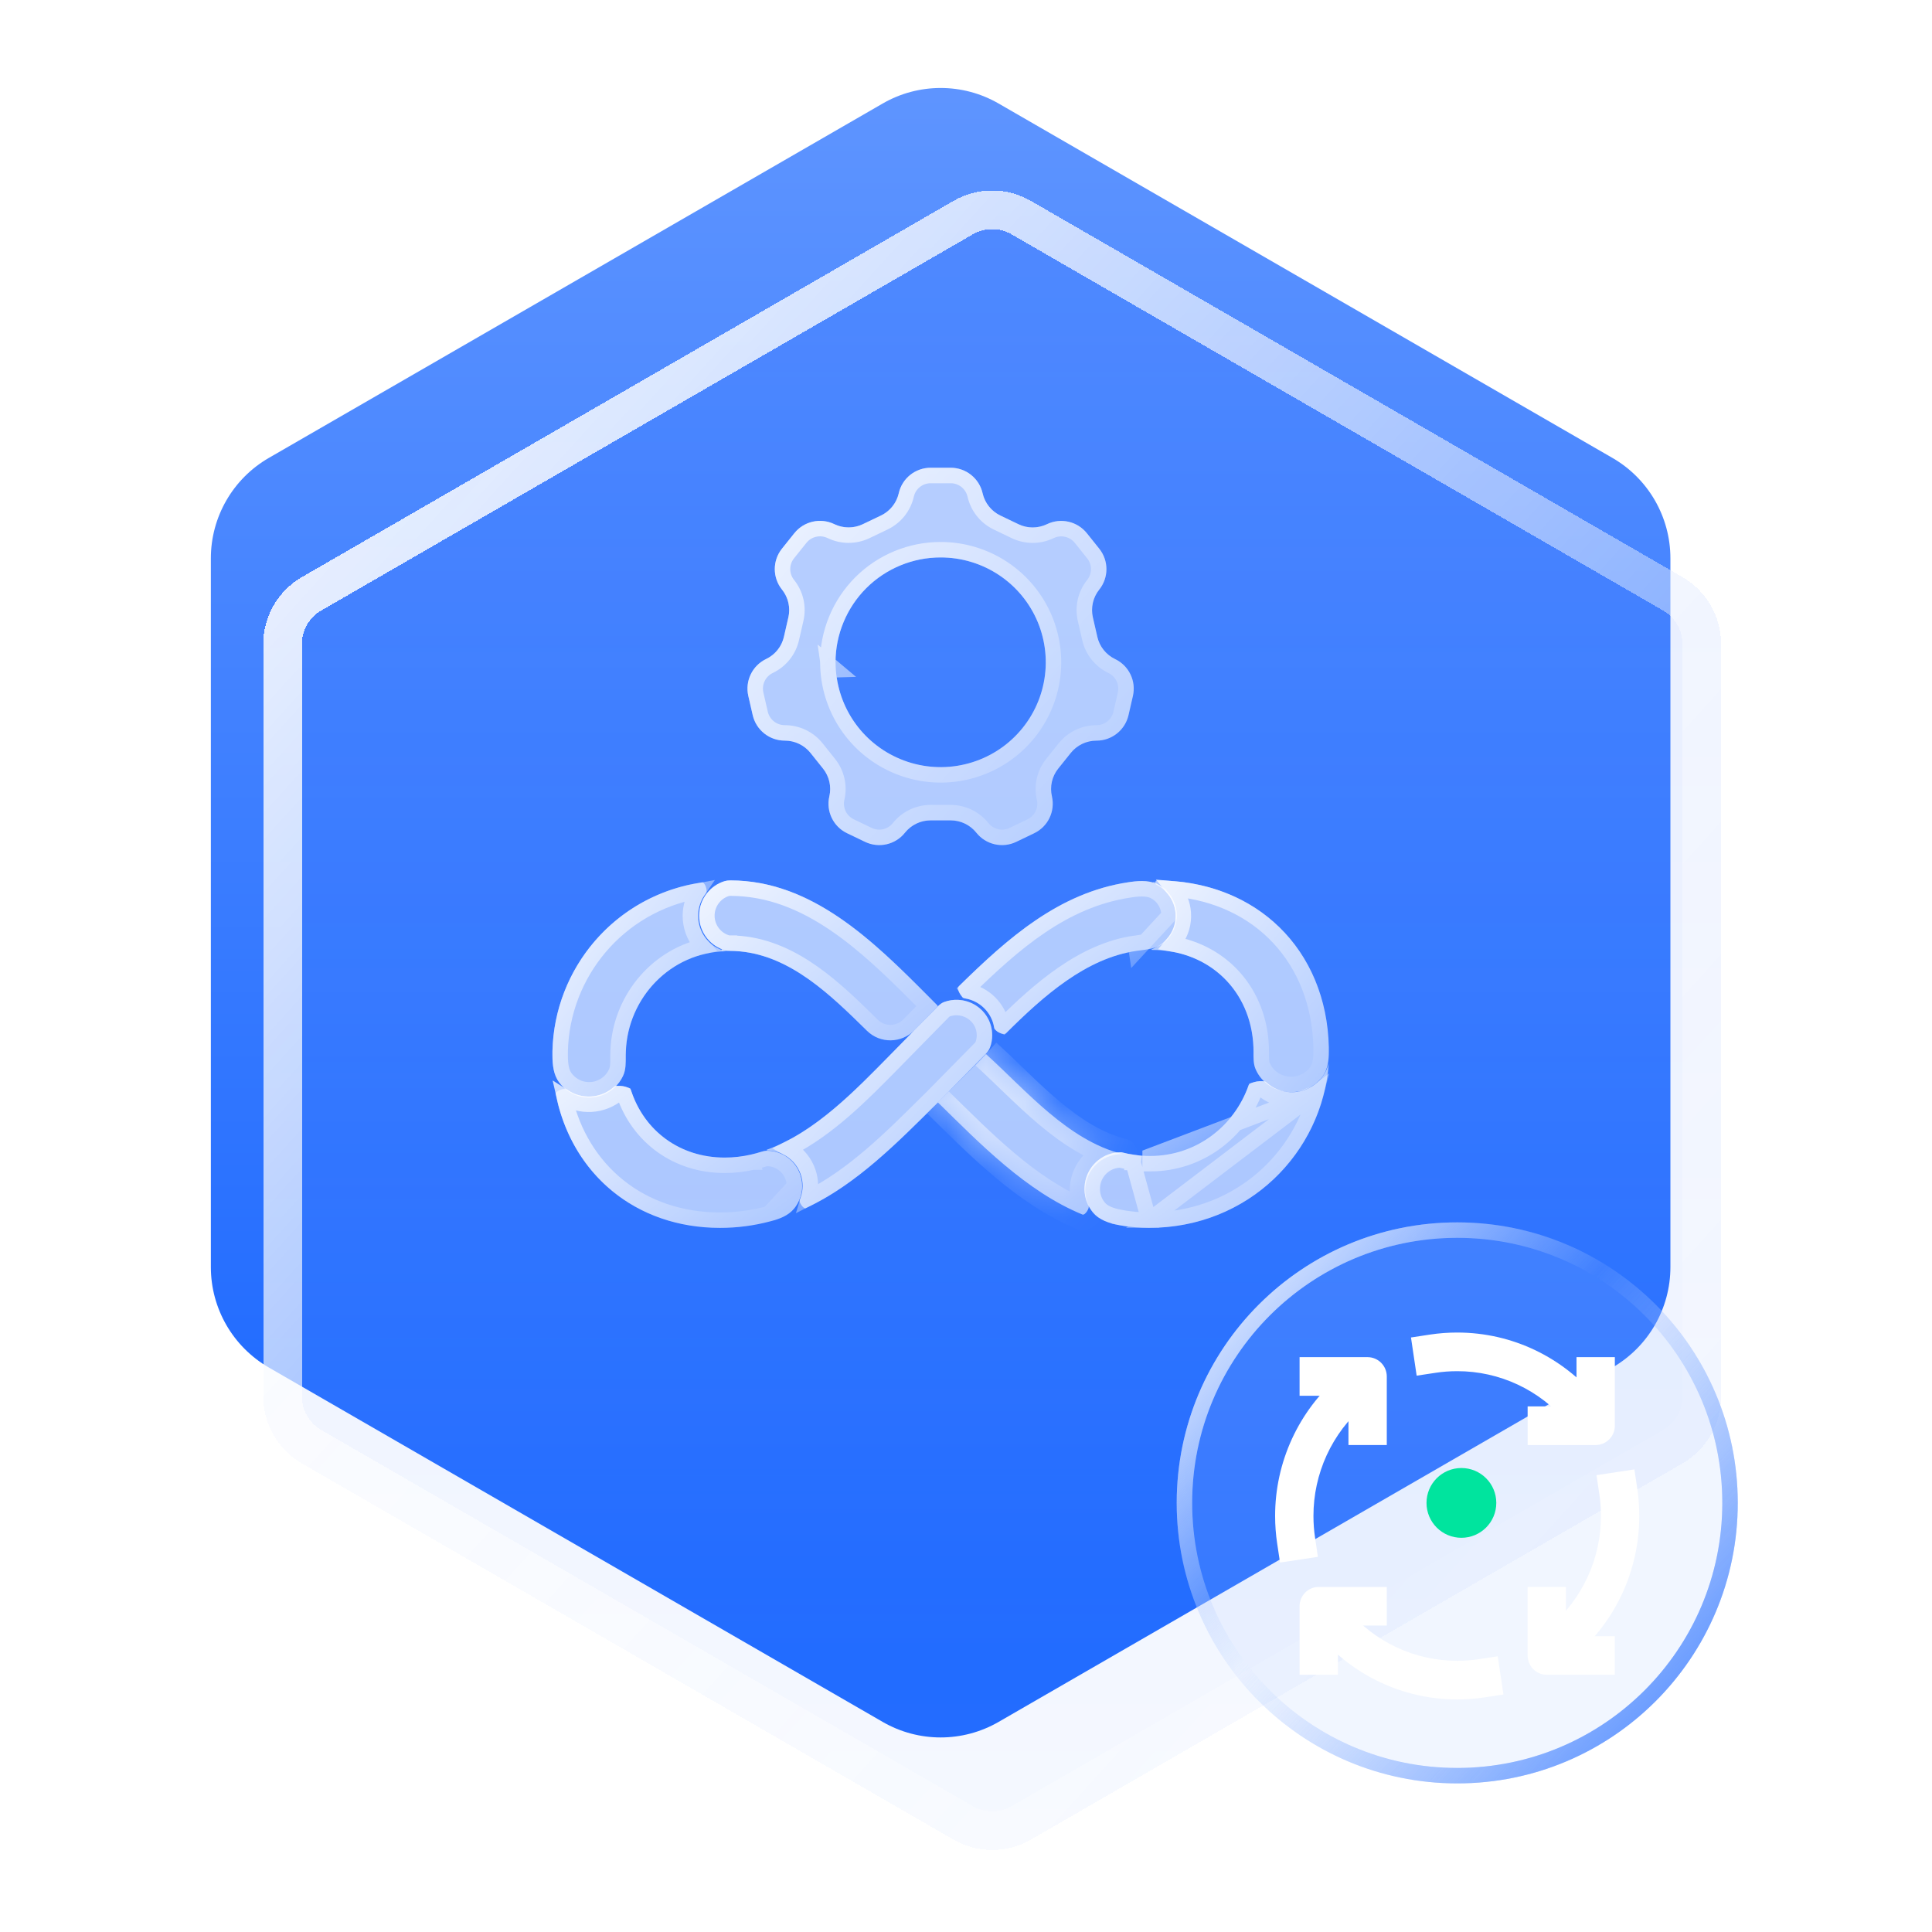 <svg width="50" height="50" viewBox="0 0 50 50" fill="none" xmlns="http://www.w3.org/2000/svg">
<path d="M22.844 2.679C23.772 2.143 24.915 2.143 25.844 2.679L41.73 11.851C42.658 12.387 43.23 13.377 43.23 14.449V32.793C43.23 33.865 42.658 34.855 41.73 35.391L25.844 44.563C24.915 45.099 23.772 45.099 22.844 44.563L6.957 35.391C6.029 34.855 5.457 33.865 5.457 32.793V14.449C5.457 13.377 6.029 12.387 6.957 11.851L22.844 2.679Z" fill="url(#paint0_linear_324_12882)"/>
<g filter="url(#filter0_bd_324_12882)">
<path d="M24.678 5.198C25.296 4.841 26.059 4.841 26.678 5.198L43.542 14.935C44.161 15.293 44.542 15.953 44.542 16.667V36.141C44.542 36.856 44.161 37.516 43.542 37.873L26.678 47.61C26.059 47.967 25.296 47.967 24.678 47.61L7.813 37.873C7.194 37.516 6.813 36.856 6.813 36.141V16.667C6.813 15.953 7.194 15.293 7.813 14.935L24.678 5.198Z" fill="url(#paint1_linear_324_12882)" fill-opacity="0.1" shape-rendering="crispEdges"/>
<path d="M24.928 5.631C25.392 5.364 25.963 5.364 26.428 5.631L43.292 15.368C43.756 15.636 44.042 16.131 44.042 16.667V36.141C44.042 36.677 43.756 37.172 43.292 37.44L26.428 47.177C25.963 47.445 25.392 47.445 24.928 47.177L8.063 37.44C7.599 37.172 7.313 36.677 7.313 36.141V16.667C7.313 16.131 7.599 15.636 8.063 15.368L24.928 5.631Z" stroke="url(#paint2_linear_324_12882)" shape-rendering="crispEdges"/>
</g>
<path d="M22.799 13.342C23.033 13.23 23.202 13.018 23.26 12.765C23.347 12.379 23.69 12.105 24.085 12.105H24.603C24.999 12.105 25.342 12.38 25.43 12.766C25.487 13.018 25.657 13.23 25.89 13.342L26.357 13.566C26.59 13.679 26.861 13.678 27.095 13.566C27.452 13.393 27.881 13.491 28.129 13.801L28.449 14.201C28.696 14.511 28.696 14.95 28.448 15.259C28.287 15.461 28.226 15.726 28.284 15.978L28.399 16.481C28.456 16.733 28.626 16.945 28.859 17.057C29.217 17.228 29.408 17.624 29.32 18.011L29.206 18.508C29.117 18.895 28.773 19.169 28.375 19.168C28.117 19.168 27.872 19.285 27.71 19.488L27.387 19.891C27.226 20.093 27.165 20.358 27.224 20.61C27.312 20.997 27.122 21.393 26.765 21.564L26.301 21.787C25.943 21.959 25.515 21.861 25.268 21.551C25.107 21.349 24.862 21.231 24.603 21.231H24.084C23.826 21.231 23.581 21.349 23.42 21.551C23.173 21.861 22.745 21.959 22.387 21.787L21.921 21.563C21.564 21.392 21.374 20.995 21.463 20.609C21.521 20.357 21.461 20.092 21.299 19.89L20.977 19.487C20.815 19.284 20.57 19.167 20.311 19.167C19.914 19.168 19.569 18.894 19.48 18.507L19.366 18.01C19.278 17.623 19.469 17.227 19.827 17.055C20.061 16.944 20.23 16.732 20.288 16.48L20.403 15.977C20.461 15.725 20.4 15.46 20.238 15.258C19.99 14.949 19.99 14.51 20.237 14.2L20.557 13.8C20.805 13.49 21.234 13.392 21.592 13.565C21.825 13.677 22.096 13.678 22.329 13.566L22.799 13.342ZM21.624 17.139C21.624 17.139 21.625 17.139 21.625 17.139C21.625 17.675 21.784 18.2 22.082 18.646C22.381 19.093 22.806 19.441 23.303 19.646C23.8 19.852 24.347 19.906 24.874 19.801C25.402 19.697 25.887 19.439 26.267 19.059C26.648 18.68 26.907 18.196 27.012 17.669C27.117 17.143 27.063 16.597 26.858 16.101C26.652 15.605 26.303 15.181 25.856 14.883C25.409 14.585 24.883 14.426 24.345 14.426C23.987 14.425 23.634 14.496 23.303 14.632C22.973 14.768 22.673 14.968 22.42 15.22C22.168 15.472 21.967 15.771 21.831 16.101C21.694 16.43 21.623 16.782 21.623 17.139C21.623 17.139 21.624 17.139 21.624 17.139Z" fill="white" fill-opacity="0.6"/>
<path d="M21.425 17.165C21.424 17.156 21.423 17.148 21.423 17.139V17.138C21.423 16.756 21.499 16.377 21.646 16.024C21.793 15.67 22.008 15.349 22.279 15.078C22.55 14.808 22.873 14.593 23.227 14.447C23.581 14.301 23.961 14.226 24.345 14.226M21.425 17.165C21.43 17.732 21.601 18.285 21.916 18.757C22.237 19.237 22.693 19.61 23.226 19.831C23.76 20.052 24.347 20.11 24.913 19.998C25.48 19.885 26 19.608 26.409 19.201C26.817 18.793 27.095 18.274 27.208 17.709C27.321 17.143 27.263 16.557 27.042 16.025C26.821 15.492 26.447 15.037 25.967 14.717C25.487 14.397 24.922 14.226 24.345 14.226M21.425 17.165C21.439 17.273 21.534 17.343 21.632 17.339L21.425 17.165ZM24.345 14.226L24.345 14.426V14.226C24.345 14.226 24.345 14.226 24.345 14.226ZM22.885 13.522C23.174 13.384 23.384 13.121 23.455 12.809C23.521 12.515 23.783 12.306 24.085 12.306H24.603C24.906 12.306 25.168 12.515 25.235 12.81C25.306 13.122 25.515 13.384 25.803 13.523L26.27 13.747C26.558 13.885 26.894 13.885 27.182 13.746C27.455 13.614 27.783 13.689 27.973 13.926L28.293 14.326C28.482 14.563 28.481 14.898 28.292 15.134C28.092 15.384 28.017 15.711 28.088 16.022L28.204 16.526C28.275 16.837 28.485 17.099 28.773 17.237C29.046 17.368 29.192 17.671 29.125 17.966L29.011 18.463C28.943 18.759 28.679 18.969 28.376 18.968C28.056 18.968 27.753 19.113 27.554 19.363L27.231 19.766C27.031 20.016 26.957 20.344 27.029 20.655C27.097 20.95 26.951 21.253 26.678 21.384L26.214 21.607C25.941 21.738 25.613 21.663 25.424 21.426C25.225 21.176 24.923 21.031 24.603 21.031H24.084C23.765 21.031 23.462 21.176 23.263 21.426C23.075 21.663 22.747 21.738 22.474 21.607L22.008 21.383C21.735 21.252 21.59 20.949 21.658 20.654C21.73 20.343 21.655 20.015 21.455 19.765L21.133 19.362C20.933 19.112 20.63 18.967 20.311 18.967C20.007 18.968 19.743 18.758 19.675 18.462L19.561 17.965C19.494 17.67 19.64 17.367 19.913 17.236C20.202 17.098 20.412 16.836 20.483 16.524L20.598 16.021C20.669 15.71 20.594 15.382 20.394 15.133C20.205 14.897 20.204 14.561 20.393 14.325L20.713 13.925C20.903 13.688 21.231 13.613 21.505 13.745C21.793 13.884 22.128 13.884 22.416 13.747L22.885 13.522Z" stroke="url(#paint3_linear_324_12882)" stroke-opacity="0.8" stroke-width="0.4"/>
<mask id="path-6-inside-1_324_12882" fill="white">
<path d="M24.273 28.53C25.358 29.593 26.556 30.833 28.013 31.432C28.082 31.46 28.206 31.262 28.174 31.195C28.084 31.005 28.062 30.79 28.111 30.586C28.16 30.382 28.279 30.2 28.446 30.069C28.614 29.939 28.822 29.868 29.036 29.868C29.038 29.868 29.038 29.865 29.037 29.864C27.635 29.505 26.564 28.231 25.537 27.298L25.516 27.279"/>
</mask>
<path d="M24.273 28.53C25.358 29.593 26.556 30.833 28.013 31.432C28.082 31.46 28.206 31.262 28.174 31.195C28.084 31.005 28.062 30.79 28.111 30.586C28.16 30.382 28.279 30.2 28.446 30.069C28.614 29.939 28.822 29.868 29.036 29.868C29.038 29.868 29.038 29.865 29.037 29.864C27.635 29.505 26.564 28.231 25.537 27.298L25.516 27.279" fill="white" fill-opacity="0.6"/>
<path d="M25.537 27.298L25.805 27.002L25.805 27.001L25.537 27.298ZM29.037 29.864L29.136 29.477L29.037 29.864ZM28.174 31.195L28.536 31.024L28.174 31.195ZM23.993 28.816C25.057 29.858 26.316 31.166 27.861 31.802L28.165 31.062C26.797 30.499 25.659 29.328 24.553 28.244L23.993 28.816ZM28.536 31.024C28.485 30.916 28.472 30.795 28.5 30.68L27.722 30.492C27.651 30.786 27.683 31.094 27.813 31.367L28.536 31.024ZM28.5 30.68C28.528 30.565 28.595 30.461 28.692 30.385L28.201 29.753C27.962 29.939 27.793 30.198 27.722 30.492L28.5 30.68ZM28.692 30.385C28.789 30.31 28.91 30.268 29.037 30.268L29.036 29.468C28.733 29.468 28.439 29.568 28.201 29.753L28.692 30.385ZM29.136 29.477C28.52 29.319 27.956 28.954 27.404 28.49C26.832 28.009 26.357 27.502 25.805 27.002L25.267 27.594C25.744 28.026 26.318 28.622 26.889 29.102C27.479 29.598 28.152 30.05 28.937 30.252L29.136 29.477ZM25.805 27.001L25.785 26.983L25.248 27.576L25.268 27.594L25.805 27.001ZM29.036 30.268C29.275 30.268 29.416 30.078 29.435 29.913C29.454 29.748 29.363 29.535 29.136 29.477L28.937 30.252C28.712 30.194 28.621 29.982 28.641 29.819C28.66 29.655 28.799 29.468 29.036 29.468V30.268ZM27.861 31.802C28.083 31.893 28.262 31.773 28.312 31.736C28.381 31.684 28.432 31.62 28.466 31.569C28.501 31.516 28.534 31.451 28.555 31.379C28.57 31.331 28.61 31.181 28.536 31.024L27.813 31.367C27.78 31.297 27.779 31.237 27.78 31.209C27.781 31.179 27.787 31.158 27.789 31.15C27.792 31.14 27.795 31.134 27.795 31.133C27.796 31.131 27.797 31.13 27.797 31.129C27.798 31.129 27.799 31.126 27.803 31.122C27.807 31.118 27.816 31.108 27.832 31.096C27.846 31.085 27.88 31.062 27.931 31.048C27.987 31.032 28.072 31.023 28.165 31.062L27.861 31.802Z" fill="url(#paint4_linear_324_12882)" fill-opacity="0.8" mask="url(#path-6-inside-1_324_12882)"/>
<path d="M24.258 26.017C22.891 24.648 21.336 22.993 19.295 22.803C19.167 22.791 19.037 22.785 18.906 22.785C18.852 22.785 18.798 22.79 18.747 22.806C18.572 22.861 18.416 22.967 18.3 23.112C18.167 23.277 18.094 23.483 18.094 23.695C18.093 23.907 18.165 24.113 18.297 24.279C18.418 24.431 18.583 24.541 18.768 24.594C18.803 24.604 18.839 24.608 18.876 24.608C18.97 24.608 19.064 24.613 19.158 24.622C20.473 24.75 21.496 25.75 22.436 26.675C22.782 27.016 23.333 27.004 23.672 26.656L24.257 26.054C24.268 26.044 24.268 26.027 24.258 26.017Z" fill="white" fill-opacity="0.6"/>
<path d="M19.276 23.003L19.276 23.003C20.247 23.093 21.111 23.532 21.909 24.128C22.634 24.67 23.293 25.331 23.921 25.962C23.946 25.987 23.971 26.012 23.995 26.037L23.529 26.516C23.266 26.787 22.841 26.794 22.576 26.533L22.567 26.524C21.642 25.613 20.571 24.558 19.178 24.423C19.077 24.413 18.976 24.408 18.875 24.408L18.876 24.608V24.408C18.852 24.408 18.835 24.405 18.824 24.402C18.678 24.36 18.549 24.274 18.454 24.155C18.35 24.024 18.293 23.862 18.294 23.695C18.294 23.529 18.351 23.367 18.456 23.237C18.547 23.123 18.669 23.04 18.807 22.997C18.831 22.989 18.863 22.985 18.906 22.985C19.031 22.985 19.155 22.991 19.276 23.003Z" stroke="url(#paint5_linear_324_12882)" stroke-opacity="0.8" stroke-width="0.4"/>
<path d="M20.76 30.696C20.76 30.861 20.715 31.023 20.631 31.165C20.607 31.207 20.579 31.246 20.548 31.283C20.4 31.461 20.173 31.547 19.949 31.604C19.945 31.605 19.942 31.606 19.938 31.607C19.512 31.721 19.073 31.778 18.632 31.777C16.443 31.777 14.792 30.377 14.383 28.316C14.367 28.237 14.601 28.147 14.667 28.194C14.847 28.324 15.066 28.389 15.287 28.378C15.509 28.366 15.72 28.279 15.886 28.131C15.959 28.065 16.298 28.116 16.328 28.21C16.667 29.262 17.589 29.958 18.755 29.958C18.984 29.958 19.213 29.932 19.437 29.88C19.528 29.859 19.619 29.835 19.708 29.806C19.753 29.792 19.8 29.781 19.848 29.781C19.968 29.781 20.087 29.805 20.197 29.851C20.308 29.896 20.408 29.964 20.493 30.049C20.578 30.134 20.645 30.235 20.691 30.346C20.736 30.457 20.76 30.576 20.76 30.696Z" fill="white" fill-opacity="0.6"/>
<path d="M20.56 30.696L20.56 30.696C20.56 30.602 20.541 30.509 20.506 30.422C20.47 30.335 20.417 30.256 20.351 30.19C20.285 30.124 20.207 30.071 20.12 30.035C20.034 29.999 19.942 29.981 19.848 29.981H19.848C19.83 29.981 19.806 29.985 19.768 29.997C19.674 30.027 19.578 30.053 19.482 30.075M20.56 30.696L19.9 31.41L19.89 31.413L19.89 31.413L19.886 31.414C19.477 31.523 19.056 31.578 18.633 31.578H18.632C16.58 31.578 15.032 30.297 14.604 28.393C14.81 28.525 15.052 28.59 15.298 28.577C15.554 28.564 15.798 28.467 15.994 28.302C15.995 28.302 15.995 28.302 15.996 28.302C16.02 28.3 16.054 28.302 16.09 28.308C16.116 28.312 16.138 28.318 16.155 28.324C16.534 29.428 17.521 30.158 18.755 30.158H18.755C19 30.158 19.243 30.13 19.482 30.075M20.56 30.696C20.56 30.826 20.525 30.952 20.459 31.063M20.56 30.696L20.459 31.063M19.482 30.075C19.482 30.075 19.481 30.075 19.481 30.075L19.437 29.88L19.482 30.075C19.482 30.075 19.482 30.075 19.482 30.075ZM20.459 31.063C20.44 31.096 20.418 31.126 20.394 31.155M20.459 31.063L20.394 31.155M20.394 31.155C20.289 31.281 20.116 31.355 19.9 31.41L20.394 31.155Z" stroke="url(#paint6_linear_324_12882)" stroke-opacity="0.8" stroke-width="0.4"/>
<path d="M18.789 24.619C18.79 24.619 18.789 24.618 18.789 24.618C17.346 24.648 16.248 25.829 16.197 27.206C16.197 27.239 16.194 27.273 16.194 27.307C16.194 27.49 16.202 27.679 16.124 27.845C16.069 27.962 15.991 28.067 15.894 28.155C15.728 28.305 15.518 28.392 15.297 28.404C15.076 28.415 14.857 28.35 14.678 28.219C14.599 28.161 14.53 28.093 14.473 28.015C14.323 27.817 14.297 27.556 14.297 27.308C14.297 27.273 14.297 27.238 14.297 27.203C14.347 25.052 15.924 23.166 18.167 22.836C18.244 22.825 18.32 23.053 18.272 23.114C18.14 23.28 18.068 23.487 18.067 23.701C18.067 23.914 18.138 24.121 18.269 24.288C18.401 24.455 18.584 24.572 18.789 24.619C18.789 24.619 18.789 24.619 18.789 24.619Z" fill="white" fill-opacity="0.6"/>
<path d="M18.789 24.618L18.789 24.618L18.789 24.618ZM18.789 24.618L18.789 24.618L18.789 24.618ZM18.184 24.495C16.935 24.793 16.045 25.92 15.997 27.198L15.997 27.198V27.206C15.997 27.218 15.996 27.232 15.996 27.249L15.996 27.25C15.995 27.266 15.994 27.286 15.994 27.307C15.994 27.318 15.994 27.329 15.994 27.34C15.995 27.523 15.995 27.65 15.943 27.759C15.899 27.853 15.837 27.937 15.76 28.007C15.628 28.126 15.461 28.195 15.286 28.204C15.112 28.213 14.939 28.162 14.796 28.057C14.734 28.012 14.679 27.957 14.633 27.896C14.525 27.753 14.497 27.551 14.497 27.308V27.307V27.307V27.307V27.307V27.306V27.306V27.306V27.306V27.306V27.305V27.305V27.305V27.305V27.305V27.304V27.304V27.304V27.304V27.304V27.303V27.303V27.303V27.303V27.303V27.302V27.302V27.302V27.302V27.302V27.301V27.301V27.301V27.301V27.3V27.3V27.3V27.3V27.3V27.299V27.299V27.299V27.299V27.299V27.299V27.298V27.298V27.298V27.298V27.297V27.297V27.297V27.297V27.297V27.296V27.296V27.296V27.296V27.296V27.295V27.295V27.295V27.295V27.295V27.294V27.294V27.294V27.294V27.294V27.293V27.293V27.293V27.293V27.293V27.292V27.292V27.292V27.292V27.292V27.291V27.291V27.291V27.291V27.291V27.29V27.29V27.29V27.29V27.29V27.289V27.289V27.289V27.289V27.288V27.288V27.288V27.288V27.288V27.288V27.287V27.287V27.287V27.287V27.287V27.286V27.286V27.286V27.286V27.285V27.285V27.285V27.285V27.285V27.284V27.284V27.284V27.284V27.284V27.283V27.283V27.283V27.283V27.283V27.282V27.282V27.282V27.282V27.282V27.281V27.281V27.281V27.281V27.28V27.28V27.28V27.28V27.28V27.279V27.279V27.279V27.279V27.279V27.279V27.278V27.278V27.278V27.278V27.277V27.277V27.277V27.277V27.277V27.276V27.276V27.276V27.276V27.276V27.276V27.275V27.275V27.275V27.275V27.274V27.274V27.274V27.274V27.274V27.273V27.273V27.273V27.273V27.273V27.272V27.272V27.272V27.272V27.272V27.271V27.271V27.271V27.271V27.271V27.27V27.27V27.27V27.27V27.27V27.269V27.269V27.269V27.269V27.268V27.268V27.268V27.268V27.268V27.267V27.267V27.267V27.267V27.267V27.267V27.266V27.266V27.266V27.266V27.265V27.265V27.265V27.265V27.265V27.265V27.264V27.264V27.264V27.264V27.263V27.263V27.263V27.263V27.263V27.262V27.262V27.262V27.262V27.262V27.261V27.261V27.261V27.261V27.261V27.26V27.26V27.26V27.26V27.26V27.259V27.259V27.259V27.259V27.259V27.258V27.258V27.258V27.258V27.258V27.257V27.257V27.257V27.257V27.256V27.256V27.256V27.256V27.256V27.256V27.255V27.255V27.255V27.255V27.255V27.254V27.254V27.254V27.254V27.253V27.253V27.253V27.253V27.253V27.252V27.252V27.252V27.252V27.252V27.251V27.251V27.251V27.251V27.251V27.25V27.25V27.25V27.25V27.25V27.249V27.249V27.249V27.249V27.249V27.248V27.248V27.248V27.248V27.248V27.247V27.247V27.247V27.247V27.247V27.246V27.246V27.246V27.246V27.245V27.245V27.245V27.245V27.245V27.244V27.244V27.244V27.244V27.244V27.244V27.243V27.243V27.243V27.243V27.242V27.242V27.242V27.242V27.242V27.241V27.241V27.241V27.241V27.241V27.241V27.24V27.24V27.24V27.24V27.239V27.239V27.239V27.239V27.239V27.238V27.238V27.238V27.238V27.238V27.237V27.237V27.237V27.237V27.237V27.236V27.236V27.236V27.236V27.236V27.235V27.235V27.235V27.235V27.235V27.234V27.234V27.234V27.234V27.233V27.233V27.233V27.233V27.233V27.233V27.232V27.232V27.232V27.232V27.232V27.231V27.231V27.231V27.231V27.23V27.23V27.23V27.23V27.23V27.23V27.229V27.229V27.229V27.229V27.229V27.228V27.228V27.228V27.228V27.227V27.227V27.227V27.227V27.227V27.226V27.226V27.226V27.226V27.226V27.225V27.225V27.225V27.225V27.225V27.224V27.224V27.224V27.224V27.224V27.223V27.223V27.223V27.223V27.223V27.222V27.222V27.222V27.222V27.222V27.221V27.221V27.221V27.221V27.221V27.22V27.22V27.22V27.22V27.22V27.219V27.219V27.219V27.219V27.218V27.218V27.218V27.218V27.218V27.218V27.217V27.217V27.217V27.217V27.216V27.216V27.216V27.216V27.216V27.215V27.215V27.215V27.215V27.215V27.215V27.214V27.214V27.214V27.214V27.213V27.213V27.213V27.213V27.213V27.212V27.212V27.212V27.212V27.212V27.211V27.211V27.211V27.211V27.211V27.21V27.21V27.21V27.21V27.21V27.209V27.209V27.209V27.209V27.209V27.208V27.208V27.208V27.208V27.208V27.207V27.207V27.207V27.207V27.207V27.206V27.206V27.206V27.206V27.206C14.545 25.192 15.992 23.422 18.067 23.055C17.938 23.244 17.868 23.469 17.867 23.7C17.867 23.958 17.953 24.209 18.112 24.412C18.135 24.441 18.159 24.468 18.184 24.495Z" stroke="url(#paint7_linear_324_12882)" stroke-opacity="0.8" stroke-width="0.4"/>
<path d="M34.389 27.524C34.389 27.524 34.389 27.524 34.389 27.524C34.218 29.83 32.312 31.777 29.735 31.777C29.5 31.777 29.265 31.758 29.034 31.718C29.011 31.715 28.989 31.711 28.967 31.707C28.71 31.659 28.445 31.575 28.28 31.372C28.23 31.31 28.188 31.243 28.154 31.17C28.065 30.977 28.043 30.758 28.092 30.55C28.14 30.343 28.257 30.157 28.423 30.025C28.589 29.892 28.794 29.82 29.005 29.82C29.015 29.82 29.025 29.821 29.035 29.823C29.139 29.85 29.246 29.871 29.353 29.887C29.489 29.906 29.627 29.916 29.765 29.916C30.972 29.916 31.951 29.13 32.315 28.085C32.346 27.994 32.7 27.945 32.771 28.01C32.939 28.163 33.155 28.254 33.382 28.266C33.608 28.277 33.832 28.21 34.016 28.075C34.199 27.94 34.33 27.745 34.388 27.524C34.388 27.523 34.389 27.523 34.389 27.524Z" fill="white" fill-opacity="0.6"/>
<path d="M34.061 28.286C33.579 30.135 31.907 31.577 29.735 31.577L34.061 28.286ZM34.061 28.286C33.855 28.415 33.615 28.478 33.371 28.465C33.11 28.452 32.861 28.351 32.663 28.181C32.662 28.181 32.661 28.181 32.66 28.181C32.634 28.179 32.597 28.18 32.558 28.186C32.529 28.191 32.504 28.197 32.485 28.203C32.081 29.296 31.043 30.116 29.765 30.116C29.765 30.116 29.765 30.116 29.765 30.116V29.916L34.061 28.286ZM29.324 30.084C29.213 30.069 29.104 30.047 28.995 30.02C28.833 30.022 28.676 30.079 28.548 30.181C28.417 30.285 28.325 30.431 28.286 30.596C28.248 30.761 28.265 30.933 28.336 31.087C28.362 31.144 28.396 31.197 28.435 31.245C28.552 31.39 28.753 31.464 29.004 31.51L28.967 31.707L29.004 31.51C29.025 31.514 29.046 31.518 29.067 31.521C29.288 31.559 29.511 31.577 29.735 31.577L29.324 30.084ZM29.324 30.084C29.324 30.084 29.324 30.084 29.324 30.084L29.353 29.887L29.325 30.084C29.325 30.084 29.324 30.084 29.324 30.084Z" stroke="url(#paint8_linear_324_12882)" stroke-opacity="0.8" stroke-width="0.4"/>
<path d="M34.39 27.22C34.39 27.437 34.364 27.662 34.24 27.84C34.176 27.932 34.095 28.013 34.002 28.079C33.817 28.21 33.591 28.275 33.363 28.263C33.135 28.252 32.917 28.165 32.748 28.016C32.636 27.919 32.55 27.799 32.494 27.667C32.434 27.527 32.441 27.372 32.441 27.22C32.441 27.183 32.441 27.145 32.439 27.108C32.385 25.639 31.29 24.584 29.813 24.584C29.802 24.584 29.8 24.567 29.81 24.563C29.99 24.498 30.146 24.381 30.257 24.227C30.38 24.055 30.439 23.847 30.423 23.638C30.408 23.429 30.319 23.231 30.172 23.078C30.099 23.002 30.014 22.939 29.921 22.892C29.886 22.874 29.898 22.785 29.937 22.785C32.524 22.785 34.334 24.585 34.39 27.1C34.39 27.14 34.39 27.18 34.39 27.22Z" fill="white" fill-opacity="0.6"/>
<path d="M34.19 27.22C34.19 27.428 34.163 27.6 34.076 27.726C34.025 27.798 33.961 27.863 33.886 27.916C33.739 28.02 33.557 28.073 33.373 28.064C33.189 28.054 33.015 27.984 32.879 27.866C32.791 27.788 32.722 27.693 32.678 27.589C32.641 27.501 32.641 27.403 32.641 27.252C32.641 27.242 32.641 27.231 32.641 27.22V27.218C32.641 27.183 32.641 27.141 32.639 27.098C32.587 25.706 31.657 24.656 30.351 24.43C30.375 24.402 30.398 24.373 30.419 24.343C30.57 24.133 30.642 23.879 30.623 23.623C30.606 23.395 30.518 23.179 30.373 23.003C32.614 23.192 34.138 24.841 34.19 27.101C34.19 27.141 34.19 27.181 34.19 27.22V27.22ZM29.937 22.86L29.937 22.86L29.937 22.86Z" stroke="url(#paint9_linear_324_12882)" stroke-opacity="0.8" stroke-width="0.4"/>
<path d="M30.456 23.695C30.456 23.894 30.39 24.087 30.27 24.246C30.225 24.305 30.174 24.358 30.117 24.404C29.924 24.562 29.659 24.573 29.413 24.609C28.103 24.796 26.993 25.787 26.038 26.738C25.968 26.808 25.743 26.689 25.728 26.591C25.698 26.403 25.609 26.229 25.473 26.094C25.338 25.959 25.162 25.869 24.972 25.838C24.867 25.82 24.746 25.591 24.822 25.517C26.063 24.3 27.392 23.105 29.198 22.833C29.218 22.83 29.239 22.827 29.26 22.824C29.522 22.787 29.804 22.78 30.028 22.922C30.102 22.969 30.169 23.026 30.228 23.093C30.375 23.26 30.456 23.474 30.456 23.695Z" fill="white" fill-opacity="0.6"/>
<path d="M30.256 23.695V23.695L29.413 24.609L29.384 24.411C29.384 24.411 29.384 24.411 29.384 24.411C28.025 24.605 26.888 25.613 25.948 26.546C25.936 26.541 25.927 26.534 25.92 26.528C25.879 26.31 25.772 26.11 25.614 25.952C25.456 25.794 25.252 25.687 25.031 25.645C25.025 25.637 25.017 25.626 25.01 25.613C26.239 24.411 27.515 23.289 29.227 23.031L29.228 23.031C29.248 23.028 29.267 23.025 29.287 23.022C29.545 22.986 29.762 22.99 29.921 23.091L30.028 22.922L29.921 23.091C29.979 23.128 30.032 23.173 30.078 23.225C30.193 23.356 30.256 23.523 30.256 23.695Z" stroke="url(#paint10_linear_324_12882)" stroke-opacity="0.8" stroke-width="0.4"/>
<path d="M25.678 26.789C25.679 26.897 25.66 27.004 25.622 27.105C25.597 27.173 25.552 27.231 25.502 27.284L25.196 27.594L24.278 28.527C23.24 29.555 22.177 30.649 20.852 31.268C20.796 31.294 20.67 31.114 20.695 31.058C20.777 30.872 20.795 30.663 20.745 30.466C20.694 30.268 20.579 30.093 20.417 29.968C20.255 29.843 20.056 29.775 19.85 29.774C19.842 29.774 19.838 29.757 19.846 29.754C21.093 29.311 22.148 28.205 23.054 27.284L23.922 26.4L24.277 26.039C24.323 25.993 24.375 25.954 24.436 25.931C24.552 25.889 24.675 25.87 24.799 25.876C24.956 25.884 25.108 25.93 25.242 26.012C25.375 26.094 25.485 26.208 25.561 26.344C25.638 26.48 25.678 26.633 25.678 26.788V26.789Z" fill="white" fill-opacity="0.6"/>
<path d="M25.478 26.789L25.478 26.789C25.479 26.873 25.464 26.957 25.435 27.035C25.423 27.067 25.399 27.102 25.358 27.144C25.358 27.144 25.358 27.144 25.358 27.144L25.053 27.454L25.053 27.454L24.136 28.386C24.084 28.437 24.033 28.488 23.981 28.539C23.031 29.482 22.077 30.429 20.925 31.009C20.983 30.817 20.988 30.613 20.939 30.417C20.877 30.176 20.737 29.962 20.54 29.81C20.5 29.779 20.458 29.751 20.415 29.727C21.444 29.209 22.33 28.306 23.084 27.539C23.122 27.5 23.16 27.462 23.197 27.424L23.197 27.424L24.064 26.54L24.064 26.54L24.418 26.18C24.452 26.147 24.48 26.128 24.505 26.119C24.596 26.086 24.693 26.071 24.79 26.076C24.913 26.082 25.032 26.119 25.137 26.183C25.241 26.247 25.328 26.336 25.387 26.442C25.447 26.548 25.478 26.668 25.478 26.789L25.478 26.789Z" stroke="url(#paint11_linear_324_12882)" stroke-opacity="0.8" stroke-width="0.4"/>
<g filter="url(#filter1_b_324_12882)">
<ellipse cx="37.713" cy="38.895" rx="7.26" ry="7.26" fill="#0056FF" fill-opacity="0.06"/>
<path d="M44.773 38.895C44.773 42.793 41.612 45.954 37.713 45.954C33.814 45.954 30.653 42.793 30.653 38.895C30.653 34.995 33.814 31.835 37.713 31.835C41.612 31.835 44.773 34.995 44.773 38.895Z" stroke="url(#paint12_linear_324_12882)" stroke-opacity="0.8" stroke-width="0.4"/>
</g>
<g filter="url(#filter2_b_324_12882)">
<ellipse cx="37.713" cy="38.895" rx="7.26" ry="7.26" fill="white" fill-opacity="0.1"/>
<path d="M44.773 38.895C44.773 42.793 41.612 45.954 37.713 45.954C33.814 45.954 30.653 42.793 30.653 38.895C30.653 34.995 33.814 31.835 37.713 31.835C41.612 31.835 44.773 34.995 44.773 38.895Z" stroke="url(#paint13_linear_324_12882)" stroke-opacity="0.8" stroke-width="0.4"/>
</g>
<g filter="url(#filter3_d_324_12882)">
<path d="M33.633 41.569C33.633 41.437 33.685 41.31 33.778 41.216C33.871 41.122 33.997 41.07 34.129 41.07H35.89V42.069H34.625V43.343H33.633V41.569ZM40.527 41.07V42.344H41.792V43.343H40.031C39.9 43.343 39.774 43.291 39.681 43.197C39.588 43.103 39.535 42.976 39.535 42.844V41.07H40.527ZM41.792 35.123V36.897C41.792 37.03 41.74 37.157 41.647 37.25C41.554 37.344 41.428 37.397 41.296 37.397H39.535V36.397H40.8V35.123H41.792ZM33.633 35.123H35.394C35.525 35.123 35.651 35.176 35.744 35.269C35.837 35.363 35.89 35.49 35.89 35.623V37.397H34.898V36.123H33.633V35.123Z" fill="white"/>
<path d="M35.684 36.052L35.305 36.376C34.893 36.727 34.562 37.165 34.335 37.659C34.109 38.152 33.991 38.69 33.992 39.234C33.992 39.425 34.006 39.613 34.034 39.797L34.107 40.291L33.127 40.439L33.053 39.945C33.018 39.713 33 39.475 33 39.234C32.999 38.545 33.148 37.864 33.435 37.239C33.722 36.614 34.141 36.059 34.663 35.614L35.041 35.291L35.683 36.052H35.684ZM34.548 41.267L34.867 41.649C35.216 42.067 35.651 42.403 36.143 42.633C36.634 42.863 37.17 42.982 37.712 42.981C37.902 42.981 38.089 42.967 38.271 42.94L38.761 42.865L38.909 43.853L38.418 43.928C38.188 43.963 37.952 43.981 37.712 43.981C37.026 43.982 36.347 43.831 35.725 43.539C35.102 43.248 34.551 42.822 34.109 42.293L33.789 41.911L34.547 41.267L34.548 41.267ZM42.298 38.028L42.372 38.522C42.407 38.754 42.424 38.992 42.424 39.234C42.425 39.922 42.276 40.603 41.989 41.228C41.702 41.853 41.283 42.408 40.761 42.853L40.383 43.177L39.741 42.415L40.119 42.092C40.531 41.74 40.862 41.302 41.089 40.809C41.316 40.315 41.433 39.778 41.432 39.234C41.432 39.042 41.418 38.854 41.391 38.671L41.317 38.177L42.298 38.028ZM37.712 35.486C37.522 35.486 37.335 35.5 37.153 35.528L36.663 35.602L36.516 34.614L37.006 34.539C37.237 34.504 37.472 34.486 37.712 34.486C39.158 34.486 40.452 35.143 41.316 36.174L41.635 36.556L40.877 37.2L40.557 36.819C40.208 36.401 39.773 36.065 39.281 35.834C38.79 35.604 38.254 35.485 37.712 35.486Z" fill="white"/>
</g>
<ellipse cx="37.821" cy="38.895" rx="0.903" ry="0.903" fill="#00E49E"/>
<defs>
<filter id="filter0_bd_324_12882" x="-0.188" y="-2.07" width="51.73" height="56.947" filterUnits="userSpaceOnUse" color-interpolation-filters="sRGB">
<feFlood flood-opacity="0" result="BackgroundImageFix"/>
<feGaussianBlur in="BackgroundImageFix" stdDeviation="3.5"/>
<feComposite in2="SourceAlpha" operator="in" result="effect1_backgroundBlur_324_12882"/>
<feColorMatrix in="SourceAlpha" type="matrix" values="0 0 0 0 0 0 0 0 0 0 0 0 0 0 0 0 0 0 127 0" result="hardAlpha"/>
<feOffset/>
<feGaussianBlur stdDeviation="1"/>
<feComposite in2="hardAlpha" operator="out"/>
<feColorMatrix type="matrix" values="0 0 0 0 0 0 0 0 0 0.132 0 0 0 0 0.396 0 0 0 0.15 0"/>
<feBlend mode="normal" in2="effect1_backgroundBlur_324_12882" result="effect2_dropShadow_324_12882"/>
<feBlend mode="normal" in="SourceGraphic" in2="effect2_dropShadow_324_12882" result="shape"/>
</filter>
<filter id="filter1_b_324_12882" x="27.453" y="28.635" width="20.52" height="20.52" filterUnits="userSpaceOnUse" color-interpolation-filters="sRGB">
<feFlood flood-opacity="0" result="BackgroundImageFix"/>
<feGaussianBlur in="BackgroundImageFix" stdDeviation="1.5"/>
<feComposite in2="SourceAlpha" operator="in" result="effect1_backgroundBlur_324_12882"/>
<feBlend mode="normal" in="SourceGraphic" in2="effect1_backgroundBlur_324_12882" result="shape"/>
</filter>
<filter id="filter2_b_324_12882" x="18.453" y="19.635" width="38.52" height="38.52" filterUnits="userSpaceOnUse" color-interpolation-filters="sRGB">
<feFlood flood-opacity="0" result="BackgroundImageFix"/>
<feGaussianBlur in="BackgroundImageFix" stdDeviation="6"/>
<feComposite in2="SourceAlpha" operator="in" result="effect1_backgroundBlur_324_12882"/>
<feBlend mode="normal" in="SourceGraphic" in2="effect1_backgroundBlur_324_12882" result="shape"/>
</filter>
<filter id="filter3_d_324_12882" x="31" y="32.486" width="13.426" height="13.494" filterUnits="userSpaceOnUse" color-interpolation-filters="sRGB">
<feFlood flood-opacity="0" result="BackgroundImageFix"/>
<feColorMatrix in="SourceAlpha" type="matrix" values="0 0 0 0 0 0 0 0 0 0 0 0 0 0 0 0 0 0 127 0" result="hardAlpha"/>
<feOffset/>
<feGaussianBlur stdDeviation="1"/>
<feComposite in2="hardAlpha" operator="out"/>
<feColorMatrix type="matrix" values="0 0 0 0 0.012 0 0 0 0 0.24 0 0 0 0 0.717 0 0 0 0.3 0"/>
<feBlend mode="normal" in2="BackgroundImageFix" result="effect1_dropShadow_324_12882"/>
<feBlend mode="normal" in="SourceGraphic" in2="effect1_dropShadow_324_12882" result="shape"/>
</filter>
<linearGradient id="paint0_linear_324_12882" x1="24.343" y1="1.812" x2="24.343" y2="42.803" gradientUnits="userSpaceOnUse">
<stop stop-color="#5F95FF"/>
<stop offset="1" stop-color="#1664FF"/>
</linearGradient>
<linearGradient id="paint1_linear_324_12882" x1="25.678" y1="4.621" x2="25.678" y2="48.187" gradientUnits="userSpaceOnUse">
<stop stop-color="#0047FF"/>
<stop offset="1" stop-color="#A0C1FF"/>
</linearGradient>
<linearGradient id="paint2_linear_324_12882" x1="5.646" y1="5.341" x2="49.197" y2="44.789" gradientUnits="userSpaceOnUse">
<stop stop-color="white"/>
<stop offset="0" stop-color="white"/>
<stop offset="1" stop-color="white" stop-opacity="0"/>
</linearGradient>
<linearGradient id="paint3_linear_324_12882" x1="19.627" y1="12.27" x2="29.623" y2="21.579" gradientUnits="userSpaceOnUse">
<stop stop-color="white"/>
<stop offset="1" stop-color="white" stop-opacity="0"/>
</linearGradient>
<linearGradient id="paint4_linear_324_12882" x1="24.465" y1="27.351" x2="28.841" y2="31.698" gradientUnits="userSpaceOnUse">
<stop stop-color="white"/>
<stop offset="1" stop-color="white" stop-opacity="0"/>
</linearGradient>
<linearGradient id="paint5_linear_324_12882" x1="18.342" y1="22.859" x2="22.752" y2="28.352" gradientUnits="userSpaceOnUse">
<stop stop-color="white"/>
<stop offset="1" stop-color="white" stop-opacity="0"/>
</linearGradient>
<linearGradient id="paint6_linear_324_12882" x1="14.557" y1="27.632" x2="18.572" y2="33.209" gradientUnits="userSpaceOnUse">
<stop stop-color="white"/>
<stop offset="1" stop-color="white" stop-opacity="0"/>
</linearGradient>
<linearGradient id="paint7_linear_324_12882" x1="14.478" y1="22.878" x2="19.843" y2="26.766" gradientUnits="userSpaceOnUse">
<stop stop-color="white"/>
<stop offset="1" stop-color="white" stop-opacity="0"/>
</linearGradient>
<linearGradient id="paint8_linear_324_12882" x1="28.321" y1="27.494" x2="32.537" y2="33.038" gradientUnits="userSpaceOnUse">
<stop stop-color="white"/>
<stop offset="1" stop-color="white" stop-opacity="0"/>
</linearGradient>
<linearGradient id="paint9_linear_324_12882" x1="29.805" y1="22.876" x2="35.16" y2="27.104" gradientUnits="userSpaceOnUse">
<stop stop-color="white"/>
<stop offset="1" stop-color="white" stop-opacity="0"/>
</linearGradient>
<linearGradient id="paint10_linear_324_12882" x1="24.657" y1="22.857" x2="28.921" y2="28.214" gradientUnits="userSpaceOnUse">
<stop stop-color="white"/>
<stop offset="1" stop-color="white" stop-opacity="0"/>
</linearGradient>
<linearGradient id="paint11_linear_324_12882" x1="20.015" y1="25.968" x2="25.653" y2="31.331" gradientUnits="userSpaceOnUse">
<stop stop-color="white"/>
<stop offset="1" stop-color="white" stop-opacity="0"/>
</linearGradient>
<linearGradient id="paint12_linear_324_12882" x1="31.037" y1="31.875" x2="45.551" y2="45.022" gradientUnits="userSpaceOnUse">
<stop stop-color="white"/>
<stop offset="0.427" stop-color="#A6C4FF" stop-opacity="0"/>
<stop offset="1" stop-color="#2F75FF" stop-opacity="0.95"/>
</linearGradient>
<linearGradient id="paint13_linear_324_12882" x1="31.037" y1="31.875" x2="45.551" y2="45.022" gradientUnits="userSpaceOnUse">
<stop stop-color="white"/>
<stop offset="0.427" stop-color="#A6C4FF" stop-opacity="0"/>
<stop offset="1" stop-color="#2F75FF" stop-opacity="0.95"/>
</linearGradient>
</defs>
</svg>
